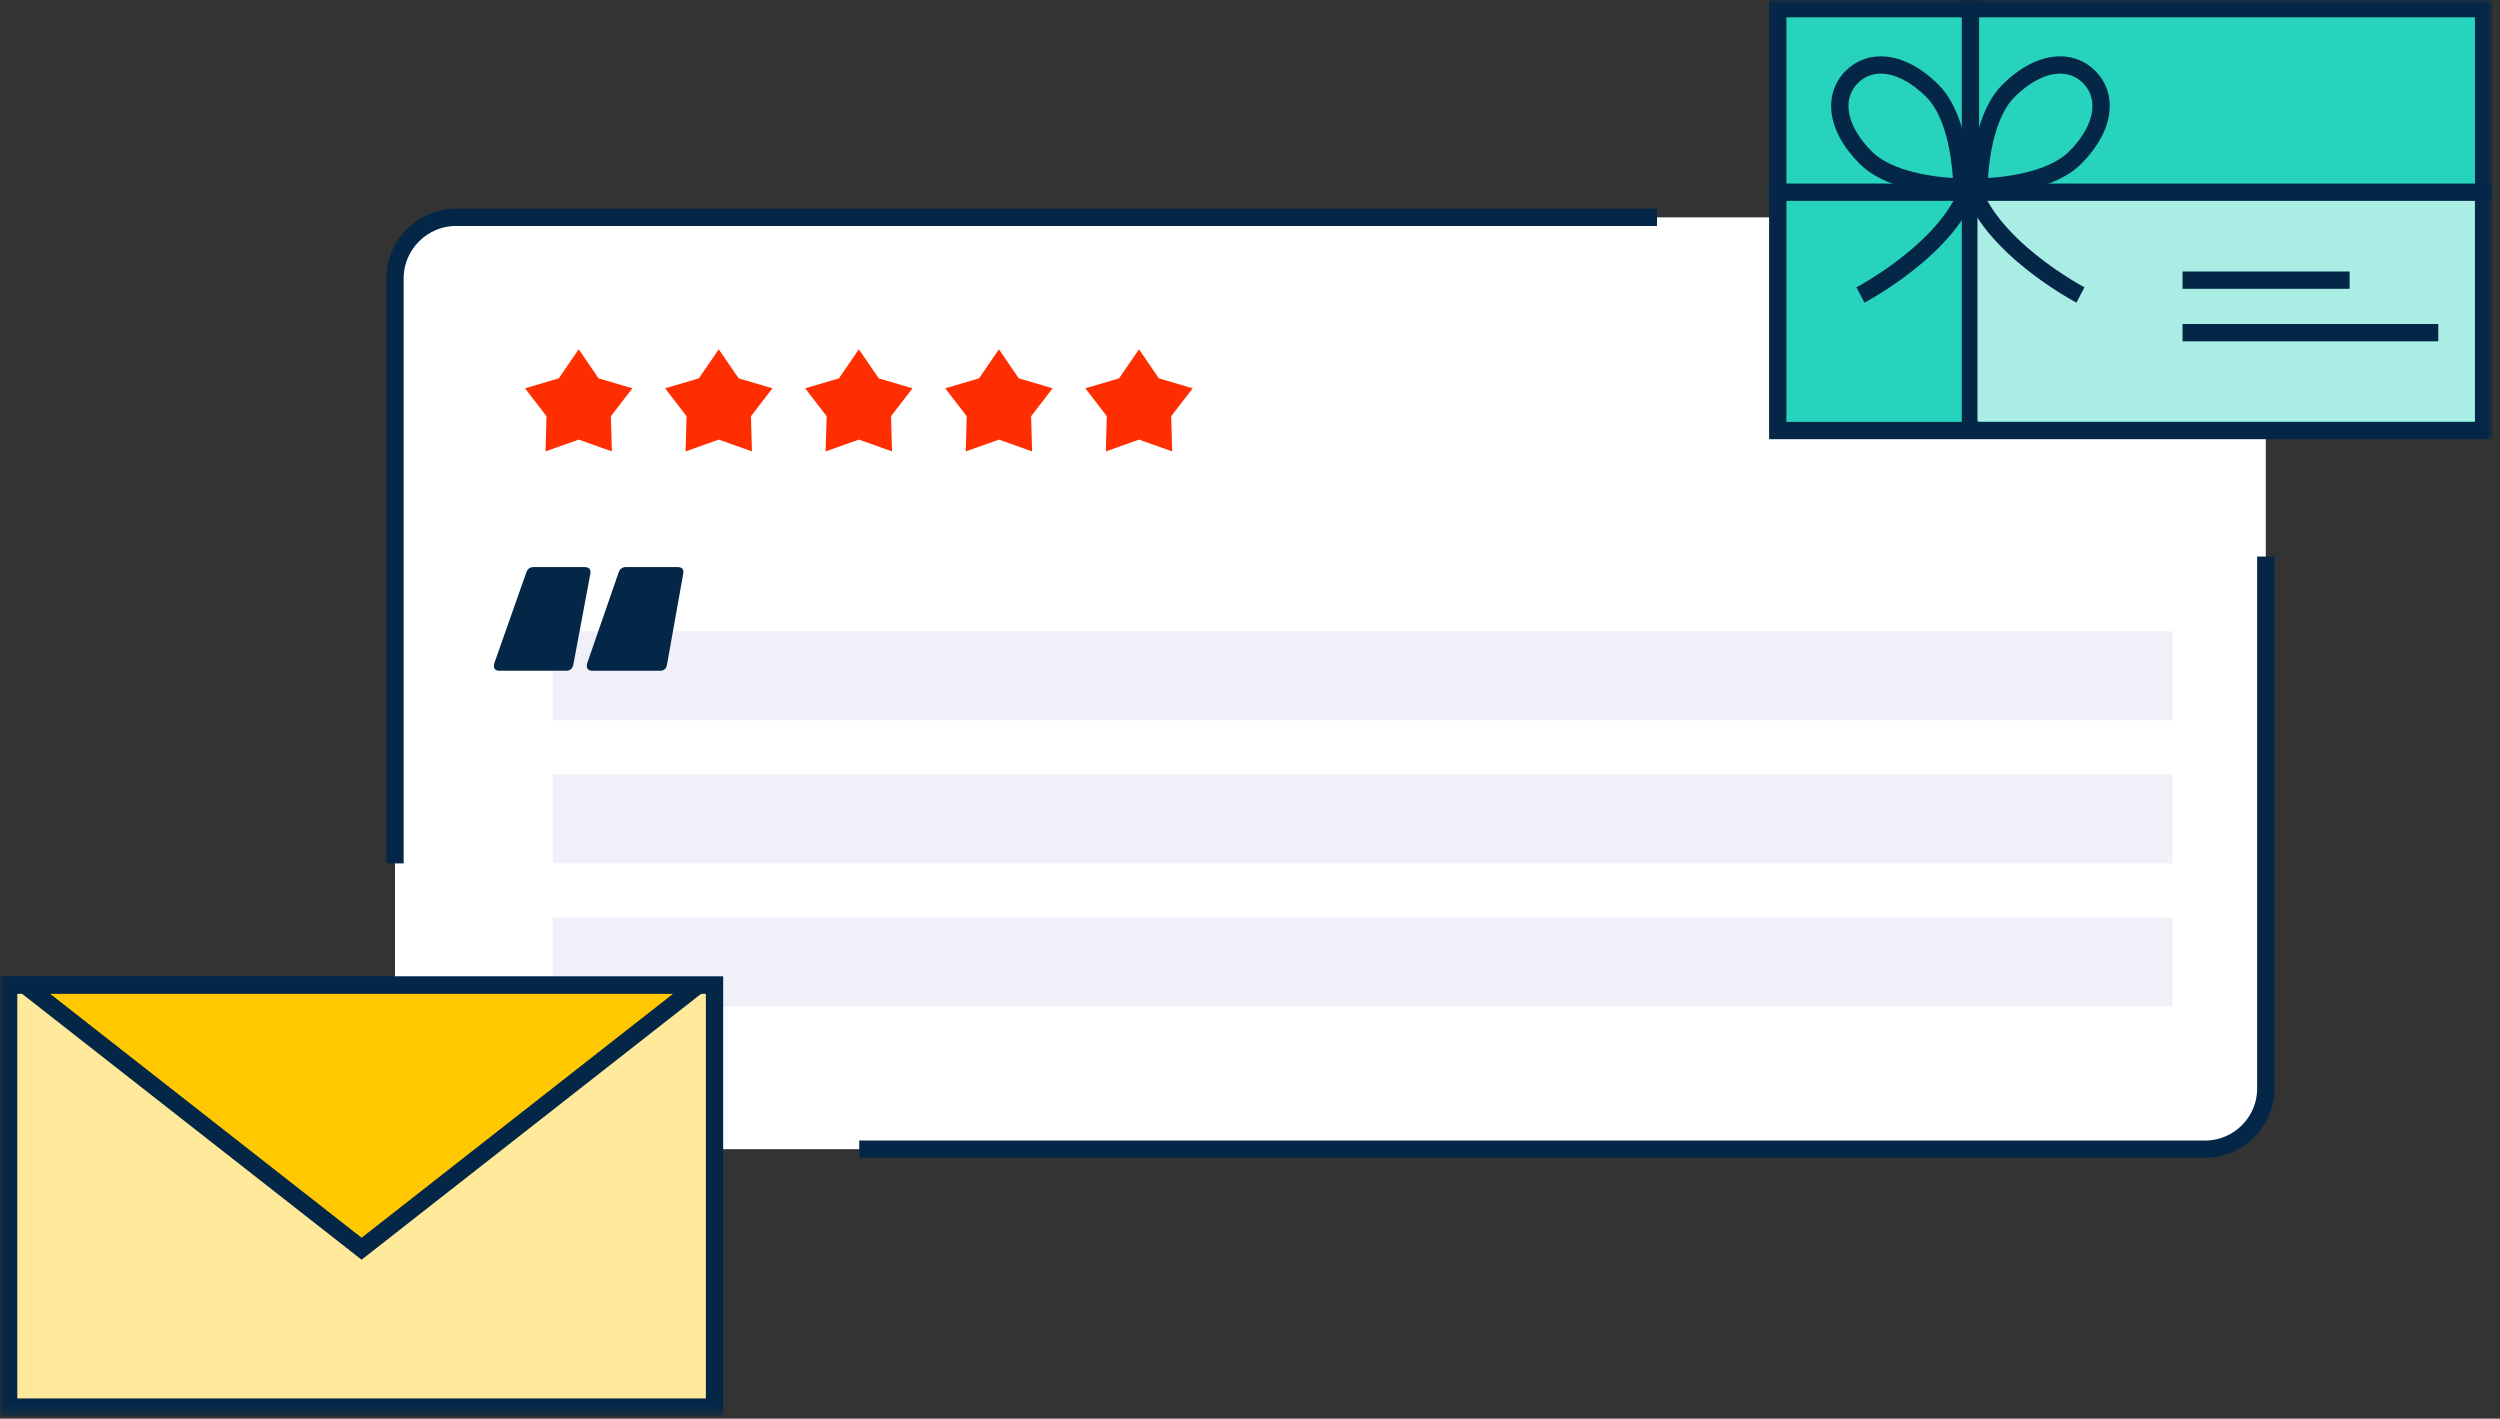 <?xml version="1.0" encoding="UTF-8"?>
<svg viewBox="0 0 289 164" version="1.1" xmlns="http://www.w3.org/2000/svg" xmlns:xlink="http://www.w3.org/1999/xlink">
    <rect x="0" y="0" width="289" height="164" fill="#333333" stroke="none"/>
    <title>Group 35</title>
    <defs>
        <polygon id="path-1" points="0 163.659 288.106 163.659 288.106 0 0 0"></polygon>
    </defs>
    <g id="Review-Gen---Design-V2" stroke="none" stroke-width="1" fill="none" fill-rule="evenodd">
        <g id="SiteRedesign-ReviewGen-DSK-DA-V02" transform="translate(-96, -1088)">
            <g id="Group-35" transform="translate(96, 1088)">
                <path d="M253.925,132.846 L53.662,132.846 C49.244,132.846 45.662,129.264 45.662,124.846 L45.662,33.123 C45.662,28.704 49.244,25.123 53.662,25.123 L253.925,25.123 C258.343,25.123 261.925,28.704 261.925,33.123 L261.925,124.846 C261.925,129.264 258.343,132.846 253.925,132.846" id="Fill-1" fill="#FFFFFF"></path>
                <path d="M261.925,64.339 L261.925,125.826 C261.925,129.703 258.782,132.846 254.905,132.846 L99.329,132.846" id="Stroke-3" stroke="#042747" stroke-width="2"></path>
                <path d="M45.662,99.807 L45.662,32.198 C45.662,28.29 48.83,25.122 52.737,25.122 L191.549,25.122" id="Stroke-5" stroke="#042747" stroke-width="2"></path>
                <mask id="mask-2" fill="white">
                    <use xlink:href="#path-1"></use>
                </mask>
                <g id="Clip-8"></g>
                <polygon id="Fill-7" fill="#F1F0F9" mask="url(#mask-2)" points="63.902 83.267 251.142 83.267 251.142 72.969 63.902 72.969"></polygon>
                <polygon id="Fill-9" fill="#F1F0F9" mask="url(#mask-2)" points="63.902 99.807 251.142 99.807 251.142 89.509 63.902 89.509"></polygon>
                <polygon id="Fill-10" fill="#F1F0F9" mask="url(#mask-2)" points="63.902 116.346 251.142 116.346 251.142 106.048 63.902 106.048"></polygon>
                <path d="M57.185,77.314 C57.08,77.166 57.063,76.958 57.134,76.69 L60.85,66.15 C60.989,65.75 61.283,65.55 61.729,65.55 L67.516,65.55 C68.1,65.55 68.34,65.817 68.239,66.349 L66.276,76.84 C66.171,77.308 65.894,77.54 65.448,77.54 L57.752,77.54 C57.479,77.54 57.29,77.465 57.185,77.314" id="Fill-11" fill="#042747" mask="url(#mask-2)"></path>
                <path d="M67.924,77.314 C67.822,77.166 67.805,76.958 67.873,76.69 L71.522,66.15 C71.662,65.75 71.959,65.55 72.409,65.55 L78.303,65.55 C78.858,65.55 79.083,65.817 78.977,66.349 L77.102,76.84 C77.034,77.308 76.754,77.54 76.266,77.54 L68.501,77.54 C68.221,77.54 68.03,77.465 67.924,77.314" id="Fill-12" fill="#042747" mask="url(#mask-2)"></path>
                <polygon id="Fill-13" fill="#FF2E00" mask="url(#mask-2)" points="131.668 50.818 127.833 52.182 127.945 48.114 125.463 44.888 129.367 43.738 131.668 40.379 133.969 43.738 137.873 44.888 135.391 48.114 135.503 52.182"></polygon>
                <polygon id="Fill-14" fill="#FF2E00" mask="url(#mask-2)" points="115.475 50.818 111.64 52.182 111.752 48.114 109.27 44.888 113.174 43.738 115.475 40.379 117.776 43.738 121.68 44.888 119.198 48.114 119.31 52.182"></polygon>
                <polygon id="Fill-15" fill="#FF2E00" mask="url(#mask-2)" points="99.282 50.818 95.447 52.182 95.559 48.114 93.077 44.888 96.981 43.738 99.282 40.379 101.583 43.738 105.487 44.888 103.005 48.114 103.117 52.182"></polygon>
                <polygon id="Fill-16" fill="#FF2E00" mask="url(#mask-2)" points="83.089 50.818 79.254 52.182 79.366 48.114 76.884 44.888 80.788 43.738 83.089 40.379 85.39 43.738 89.294 44.888 86.812 48.114 86.924 52.182"></polygon>
                <polygon id="Fill-17" fill="#FF2E00" mask="url(#mask-2)" points="66.897 50.818 63.062 52.182 63.174 48.114 60.692 44.888 64.596 43.738 66.897 40.379 69.198 43.738 73.102 44.888 70.62 48.114 70.732 52.182"></polygon>
                <polygon id="Fill-18" fill="#FFE99A" mask="url(#mask-2)" points="1 162.659 82.599 162.659 82.599 113.888 1 113.888"></polygon>
                <path d="M0,163.659 L83.599,163.659 L83.599,112.888 L0,112.888 L0,163.659 Z M2,161.659 L81.599,161.659 L81.599,114.888 L2,114.888 L2,161.659 Z" id="Fill-19" fill="#042747" mask="url(#mask-2)"></path>
                <polygon id="Fill-20" fill="#FFC800" mask="url(#mask-2)" points="2.899 113.888 80.701 113.888 41.799 144.352"></polygon>
                <path d="M83.599,112.888 L-0,112.888 L41.8,145.622 L83.599,112.888 Z M77.801,114.888 L41.8,143.082 L5.798,114.888 L77.801,114.888 Z" id="Fill-21" fill="#042747" mask="url(#mask-2)"></path>
                <polygon id="Fill-22" fill="#27D3BC" mask="url(#mask-2)" points="205.507 49.771 287.106 49.771 287.106 1 205.507 1"></polygon>
                <path d="M204.507,50.771 L288.106,50.771 L288.106,0 L204.507,0 L204.507,50.771 Z M206.507,48.771 L286.106,48.771 L286.106,2 L206.507,2 L206.507,48.771 Z" id="Fill-23" fill="#042747" mask="url(#mask-2)"></path>
                <line x1="227.784" y1="0" x2="227.784" y2="50.383" id="Stroke-24" stroke="#042747" stroke-width="2" mask="url(#mask-2)"></line>
                <polygon id="Fill-25" fill="#A9EDE4" mask="url(#mask-2)" points="228.594 48.719 286.086 48.719 286.086 22.63 228.594 22.63"></polygon>
                <line x1="252.303" y1="32.385" x2="271.615" y2="32.385" id="Stroke-26" stroke="#042747" stroke-width="2" mask="url(#mask-2)"></line>
                <line x1="252.303" y1="38.457" x2="281.863" y2="38.457" id="Stroke-27" stroke="#042747" stroke-width="2" mask="url(#mask-2)"></line>
                <path d="M217.418,6.513 C215.851,6.513 214.445,7.104 213.359,8.19 C210.838,10.71 210.993,14.951 214.979,18.938 C218.446,22.404 225.574,22.631 227.374,22.631 C227.644,22.631 227.794,22.625 227.794,22.625 C227.794,22.625 228.093,13.796 224.107,9.809 C221.838,7.54 219.488,6.513 217.418,6.513 M217.419,8.514 L217.419,8.514 C219.072,8.514 220.945,9.476 222.693,11.223 C224.841,13.373 225.569,17.72 225.751,20.578 C222.361,20.369 218.36,19.491 216.393,17.523 C214.823,15.953 213.896,14.312 213.715,12.778 C213.568,11.54 213.934,10.443 214.773,9.604 C215.496,8.88 216.386,8.514 217.419,8.514" id="Fill-28" fill="#042747" mask="url(#mask-2)"></path>
                <path d="M238.15,6.513 C236.081,6.513 233.729,7.542 231.461,9.809 C227.475,13.796 227.774,22.625 227.774,22.625 C227.774,22.625 227.924,22.631 228.194,22.631 C229.994,22.631 237.123,22.404 240.589,18.938 C244.575,14.951 244.73,10.71 242.209,8.19 C241.123,7.103 239.717,6.513 238.15,6.513 M238.15,8.514 L238.15,8.514 C239.182,8.514 240.072,8.88 240.795,9.604 C242.709,11.517 242.073,14.626 239.175,17.523 C237.207,19.491 233.205,20.369 229.813,20.579 C229.992,17.724 230.717,13.383 232.875,11.223 C234.623,9.476 236.496,8.514 238.15,8.514" id="Fill-29" fill="#042747" mask="url(#mask-2)"></path>
                <path d="M227.784,21.092 C225.741,28.506 215.067,34.098 215.067,34.098" id="Stroke-30" stroke="#042747" stroke-width="2" mask="url(#mask-2)"></path>
                <path d="M227.784,21.092 C229.827,28.506 240.501,34.098 240.501,34.098" id="Stroke-31" stroke="#042747" stroke-width="2" mask="url(#mask-2)"></path>
                <g id="Group-34" mask="url(#mask-2)">
                    <g transform="translate(204.507, 21.72)">
                        <line x1="2.84217094e-14" y1="0.5" x2="83.599" y2="0.5" id="Fill-32" stroke="none" fill="#27D3BC" fill-rule="evenodd"></line>
                        <line x1="2.84217094e-14" y1="0.5" x2="83.599" y2="0.5" id="Stroke-33" stroke="#042747" stroke-width="2" fill="none"></line>
                    </g>
                </g>
            </g>
        </g>
    </g>
</svg>